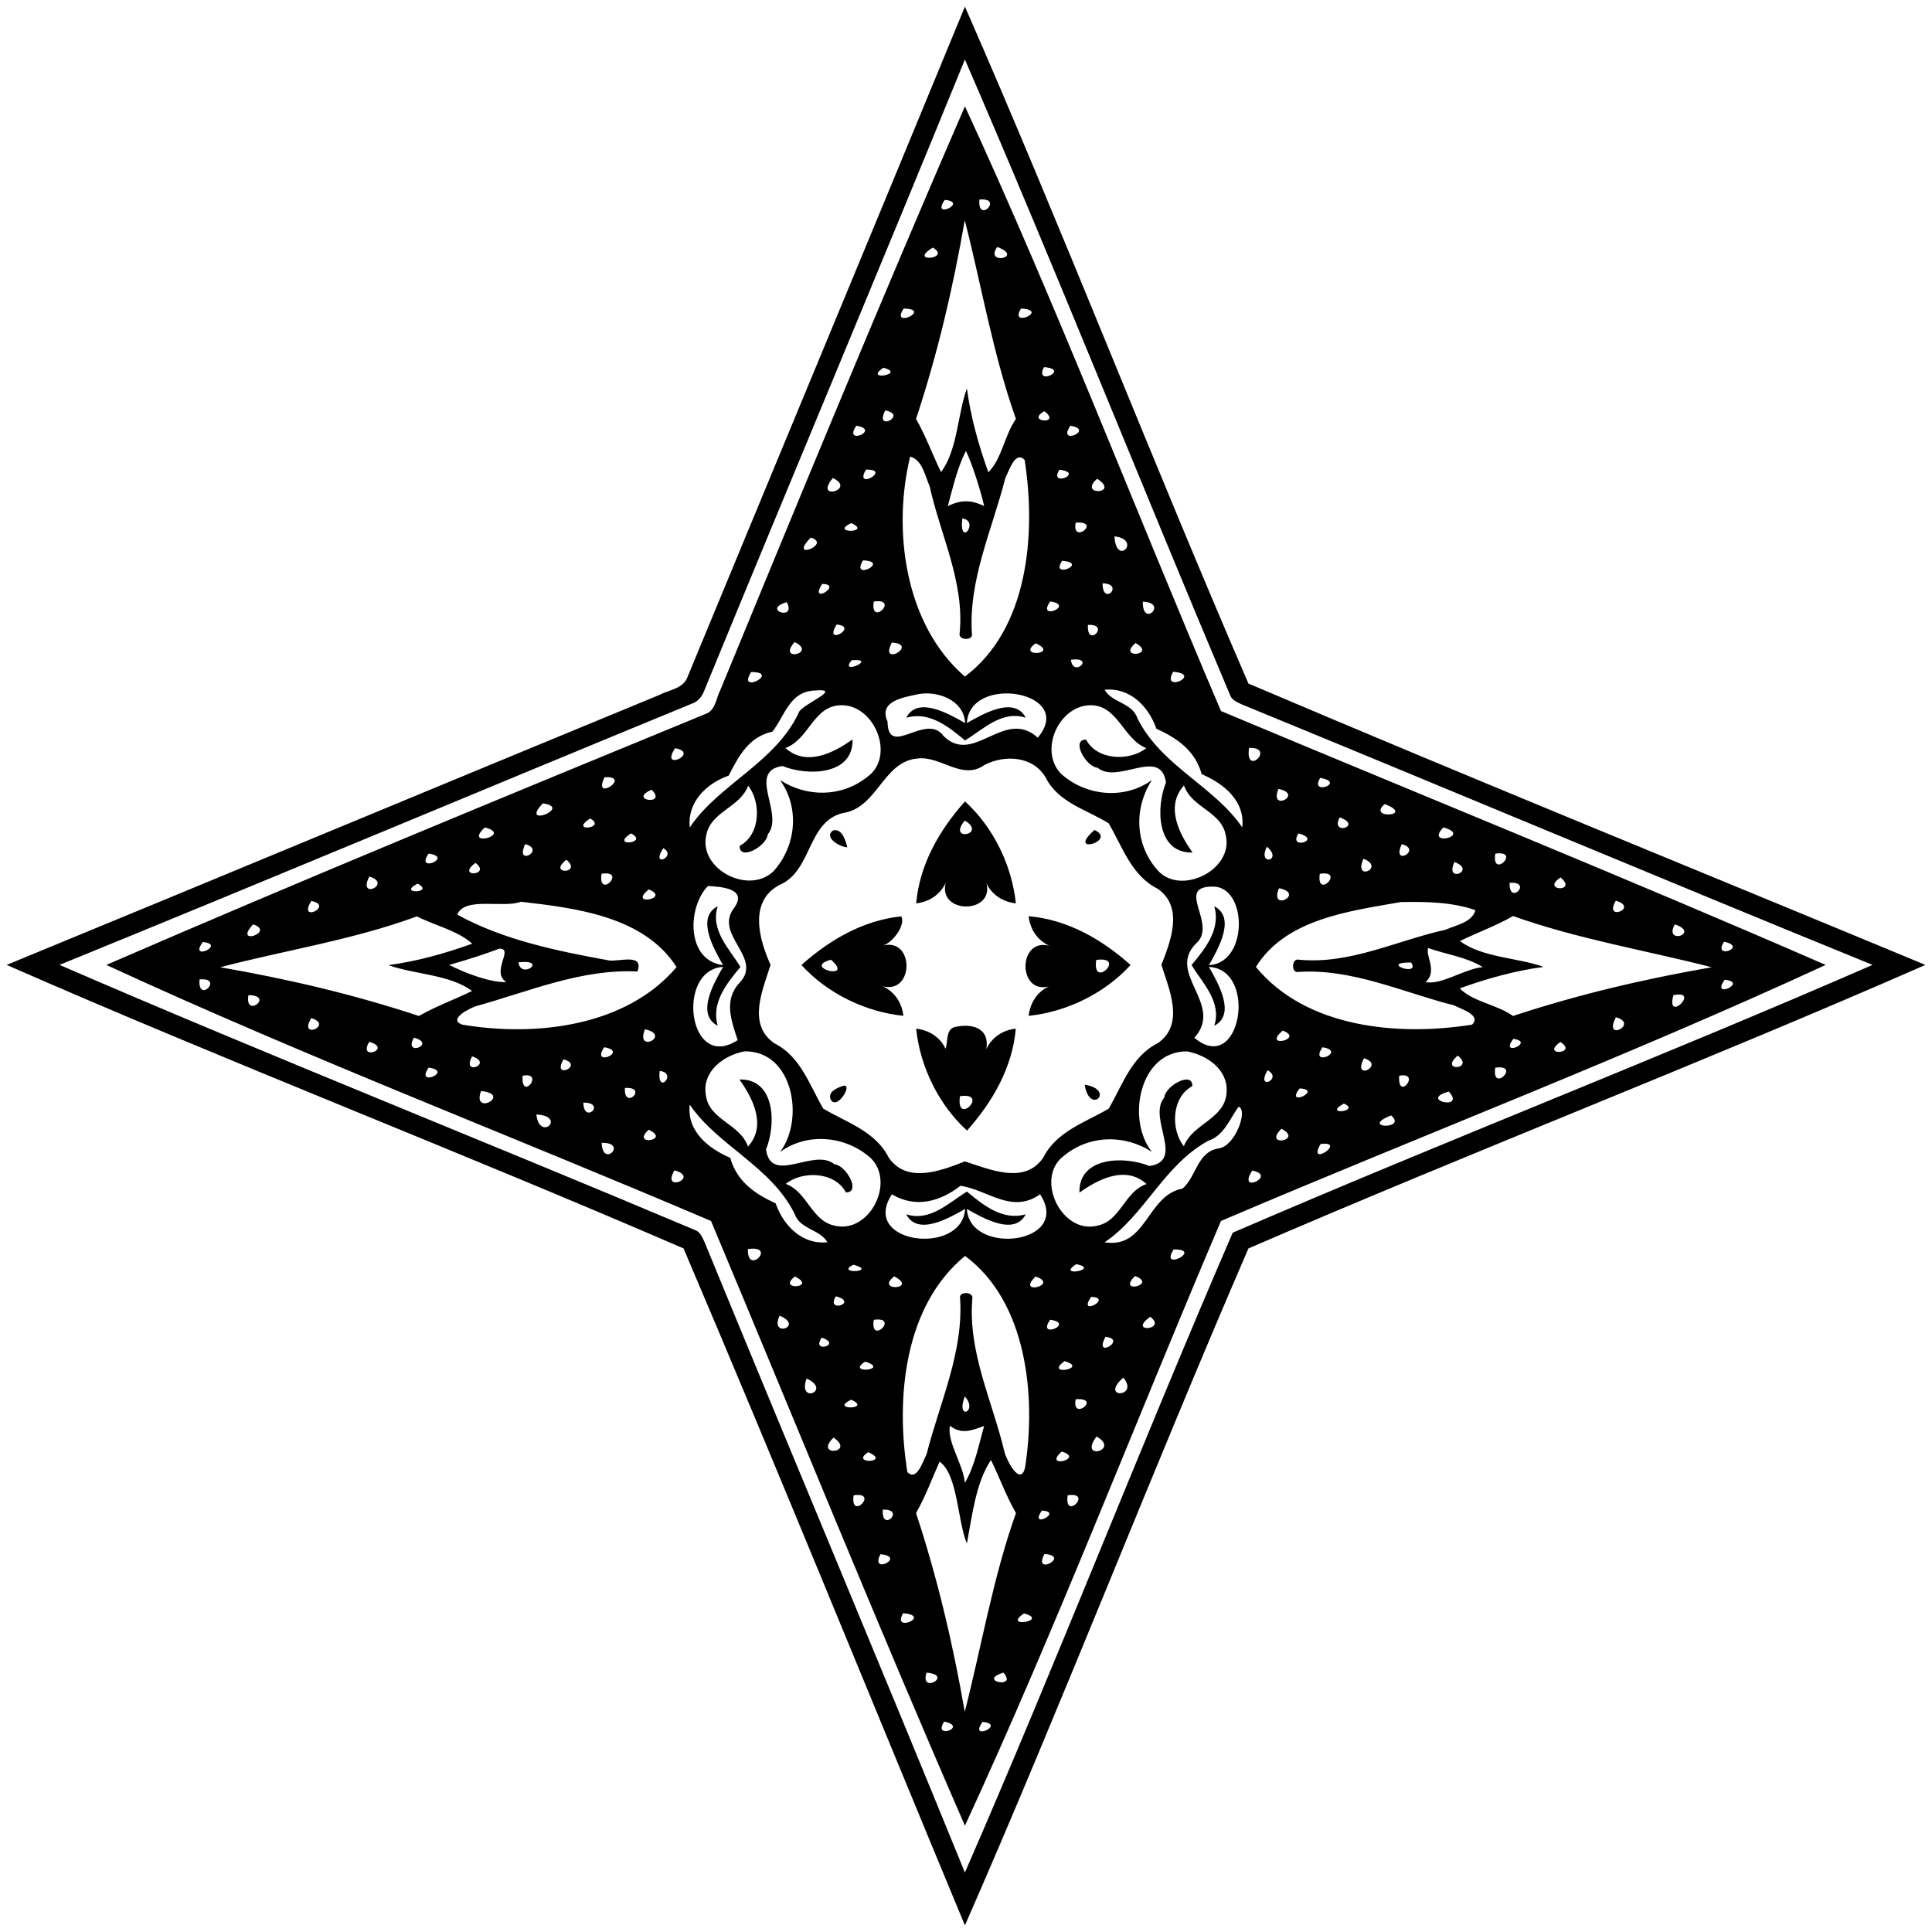 <?xml version="1.0" encoding="UTF-8"?>
<!DOCTYPE svg  PUBLIC '-//W3C//DTD SVG 1.1//EN'  'http://www.w3.org/Graphics/SVG/1.1/DTD/svg11.dtd'>
<svg width="659pt" height="659pt" version="1.1" viewBox="0 0 659 659" xmlns="http://www.w3.org/2000/svg">
<path d="m329.13 2.26c33.15 75.57 63.66 154.54 96.71 230.9 76.6 32.64 153.95 63.99 230.9 95.97-75.57 33.15-154.54 63.66-230.9 96.71-33.05 76.36-63.56 155.33-96.71 230.9-31.98-76.95-63.33-154.3-95.97-230.9-76.36-33.05-155.33-63.56-230.9-96.71 74.29-30.58 148.44-61.51 222.72-92.12 3.12-1.69 7.81-2.04 9.38-5.73 31.56-76.35 63.3-152.64 94.77-229.02m-0.01 18.03c-29.25 71.79-59.34 143.25-88.78 214.98-0.77 2.13-2.14 4.05-4.39 4.76-71.93 29.59-143.65 59.73-215.66 89.09 71.06 30.81 144.95 60.09 216.99 90.54 1.7 0.7 2.31 2.55 3.06 4.07 29.44 71.73 59.53 143.19 88.78 214.98 31.17-71.43 60.14-146.05 91.35-218.24 72.19-31.21 146.81-60.18 218.24-91.35-71.79-29.25-143.25-59.34-214.98-88.78-1.52-0.75-3.37-1.36-4.07-3.06-30.45-72.04-59.73-145.93-90.54-216.99z"/>
<path d="m329.13 36.27c30.9 66.84 58.11 137.76 87.34 206.26 68.75 28.82 138.02 56.86 206.26 86.6-66.84 30.9-137.76 58.11-206.26 87.34-29.23 68.5-56.44 139.42-87.34 206.26-29.74-68.24-57.78-137.51-86.6-206.26-68.5-29.23-139.42-56.44-206.26-87.34 67.84-29.42 136.46-57.64 204.96-85.84 2.82-1.4 3.06-5.12 4.38-7.7 27.44-66.63 54.91-133.34 83.52-199.32m-6.84 31.92c-5 6.91 8.3 0.78 0 0m11.78-0.12c-0.74 8.55 8.55-0.74 0 0m-4.99 7.05c-3.98 22.95-9.29 45.65-16.63 67.78 3.34 5.78 5.67 12.31 8.53 18.11 5.68-7.46 5.72-20.27 8.83-28.5 1.29 9.75 3.99 19.33 7.31 28.57 4.67-4.58 5.45-12.61 9.42-18.17-7.82-21.93-11.94-46.34-17.46-67.79m-10.9 9.34c-8.83 5.32 6.68 3.89 0 0m21.97-0.22c-4.52 6.39 9.52 3.54 0 0m-31.91 21c-4.82 7.21 10.01 0.2 0 0m40.04 0c-4.34 6.88 9.93 0.55 0 0m-46.96 20.2c-7.1 4.76 8.15 2.1 0 0m54.78-0.21c-3.51 6.75 9.29 0.69 0 0m-54.14 14.77c-3.94 7.64 7.9 1.49 0 0m54.29 0.26c-6.71 3.7 6.09 4.73 0 0m-64.15 4.95c-4.79 7.01 8.63 1.43 0 0m73 0c-4.79 7.01 8.63 1.43 0 0m-35.63 8.58c-2.96 5.83-4.45 12.53-6.17 18.82 4.46-2.14 7.93-2.17 12.4 0.01-1.4-6.04-4.28-14.88-6.23-18.83m-19.02 1.95c-6.09 25.07-1.85 57.35 18.68 75.04 21.68-16.3 24.31-48.71 20.37-73.89-3.23-3.34-5.34 3.78-6.58 6.14-4.48 17.68-12.78 35.05-11.37 53.67-0.32 1.87-4.77 1.6-4.21-0.77 1.7-17.39-6.58-33.44-10.22-50.02-1.58-3.54-2.5-9.06-6.67-10.17m-15.07 4.44c-4.32 7.4 9.07-0.17 0 0m65.98 0.04c-3.85 6.19 8.88 1.11 0 0m-77.28 2.84c-6.74 8.08 8.28 3.89 0 0m90.13 0.24c-6.72 6.05 8.18 5.19 0 0m-45.97 13.55c-1.16 10.35 6.06 0.81 0 0m-37.87 1.58c-7.81 3.63 7.41 3.37 0 0m76.55-0.16c-1.48 7.75 9.15-0.63 0 0m-90.37 5.1c-8.07 8.25 7.45 2.18 0 0m103.59-0.42c0.58 10.59 9.5 1.08 0 0m-85.78 8.2c-4.39 7.25 9.53 0.29 0 0m67.94 0.13c-4.34 6.44 9.36 0.78 0 0m-81.85 7.89c-4.82 7.5 7.39 0.12 0 0m95.64-0.19c-0.01 8.1 7.67 0.14 0 0m-107.73 6.41c-8.9 2.64 3.57 6.61 0 0m29.68-0.21c-1.36 8.91 9.03-1.28 0 0m60.19-0.03c-4.88 6.85 8.75 1.3 0 0m31.59 0.09c-0.2 9.17 8.83 0.28 0 0m-104.43 7.78c-4.79 7.7 7.84 0.75 0 0m85.7 0.14c-0.46 8.25 7.92-0.44 0 0m-100.06 5.85c-6.13 7.01 7.95 3.81 0 0m33.19 0.15c-4.57 8.7 9.5 0.66 0 0m49.06 0.26c-6.9 4.93 8.42 3.85 0 0m34.05-0.08c-6.53 5.6 7.49 4.14 0 0m-96.82 5.87c-4.61 5.49 9.27-0.74 0 0m74.78-0.18c0.68 6.31 8.56-1.06 0 0m-109.09 4.21c-5.03 7.95 10.37-0.03 0 0m143.96-0.1c-4.3 7.54 10.36 0.84 0 0m-122.19 6.39c-8.74 0.31-10.24 8.67-14.49 14.02-8.08 1.76-11.55 8.42-14.92 15.01-7.58 2.66-14.17 9-13.28 17.67 9.93-14.83 29.46-22.14 37.36-39.55 2.05-2.93 14.93-7.97 5.33-7.15m98.8-0.25c2.55 4.48 9.42 4.36 11.23 9.77 8.03 16.15 26.27 23.21 35.73 37.18 1.03-9.14-6.39-14.95-13.83-18.17-2.24-8.03-8.36-12.28-15.46-15.5-2.66-7.58-9.01-14.17-17.67-13.28m-63.5 1.48c-4.84 1.11-13.77 2.24-10.53 9.37 0.15 12.8 13.2-3.41 19.15 4.96 10.28 10.15 20.69-9.79 32.09 0.52 13.28-15.73-23.28-21.92-24.18-4.97 5.59-3.19 16.23-9.3 20.07-1.83-8.13-2.63-14.55 4.02-20.7 7.75-5.61-4.69-12.26-10.03-20.04-7.75 3.83-7.47 14.48-1.36 20.07 1.83-0.37-7.79-9.25-11.08-15.93-9.88m-26.2 3.79c-9.66-0.02-10.99 11.63-19.16 14.59 7.31 6.66 17.03 1.26 22.89-2.93 0.33 12.35-15.53 12.53-23.88 9.07-12.29 1.81 0.77 16.37-5.05 23.35-0.34 4.06-9.74 9.16-9.57 3.9 7.23-3.89 7.33-14.99 2.89-20.51-2.81 7.51-12.73 8.73-14.29 16.84-2.65 11.74 14.75 20.57 23.06 12.19 7.61-8.52 8.91-21.53 2.11-30.97 9.18 5.92 20.99 5.94 29.85-1.14 9.55-6.91 2.5-24.45-8.85-24.39m84.12 0.03c-10.4 0.81-16.76 15.73-9.24 23.38 8.52 7.61 21.53 8.91 30.97 2.11-6.09 9.35-5.88 21.62 1.62 30.41 7.68 9.46 26.43 0.4 23.56-11.62-1.52-8.16-11.62-9.27-14.24-16.95-6.66 7.31-1.27 17.03 2.93 22.89-12.35 0.33-12.53-15.53-9.07-23.88-1.81-12.29-16.37 0.77-23.35-5.05-4.06-0.34-9.16-9.74-3.9-9.57 3.88 7.23 14.99 7.33 20.51 2.89-8.12-3.25-9.74-15.3-19.79-14.61m-140.91 14.64c-5.48 8.2 8.74 1.57 0 0m195.77-0.11c-1.48 10.18 9.32-0.34 0 0m-113.12 3.62c-11.77 0.96-13.57 16.95-25.56 18.63-12.1 3.05-10.32 19.75-21.48 24.5-10.62 5.58-6.94 18.64-3.05 27.24-2.58 8.37-8.13 20.28 1.31 26.77 8.94 4.47 11.97 14.28 16.68 22.3 8.02 4.71 17.83 7.74 22.3 16.68 6.23 9.03 17.91 4.47 25.97 1.31 8.37 2.58 20.28 8.13 26.77-1.31 4.47-8.94 14.28-11.97 22.3-16.68 4.71-8.02 7.74-17.83 16.68-22.3 9.44-6.49 3.89-18.4 1.31-26.77 3.16-8.06 7.72-19.74-1.31-25.97-8.94-4.47-11.97-14.28-16.68-22.3-7.46-4.67-17.16-7.04-21.44-15.52-4.22-7.41-13.92-8-20.87-4.41-7.7 5.5-14.89-3.19-22.93-2.17m-106.72 6.38c-4.32 8.88 9.63-0.52 0 0m244.11 0.24c-3.87 6.32 9.12 1.55 0 0m-228.08 4.03c-8.41 3.68 5.71 5.49 0 0m213.85-0.28c-3.36 8.08 8.91 1.86 0 0m-250.94 4.93c-8.23 8.65 10.45 1.38 0 0m287.18 0.24c-6.31 5.32 10.7 4.1 0 0m-271.04 4.91c-7.5 4.86 5.99 3.32 0 0m255.69-0.37c-3.46 6.44 8.15 2.95 0 0m-291.61 3.43c-7.67 7.11 9.86 2.48 0 0m326.98-0.02c-6.64 6.79 10.16 2.89 0 0m-277.1 2.05c-7.53 4.78 6.43 3.37 0 0m227.67 0.01c-3.8 5.88 8.43 2.2 0 0m-263.77 3.65c-3.74 7.91 7.24 1.99 0 0m299 0c-3.74 7.91 7.24 1.99 0 0m-251.91 1.37c-4.59 7.08 4.95 2.78 0 0m205.9-0.5c-3.42 6.8 5.68 4.82 0 0m-285.91 2.35c-4.88 6.85 8.75 1.3 0 0m363.81 0.03c-1.36 8.91 9.03-1.28 0 0m-316.82 2.08c-6.78 5.2 5.68 4.84 0 0m271.85-0.34c-3.64 8.12 7.71 2.96 0 0m-302.88 1.4c-6.94 5.11 5.69 4.39 0 0m333.93-0.3c-3.57 7.48 7.75 2.95 0 0m-290.94 4.02c-1.28 9.03 8.91-1.36 0 0m245 0c-1.28 9.03 8.91-1.36 0 0m-324.2 0.95c-4.24 8.22 8.11 2.48 0 0m406.3 0.31c-6.96 4.68 6.2 5.12 0 0m-389.85 2.1c-7.24 3.77 6.23 3.2 0 0m372.5-0.27c-0.31 8.03 8.16-0.56 0 0m-273.45 1.09c-7.03 7.12-7.53 25.42 5.16 26.98-3.19-5.59-9.3-16.24-1.83-20.07-2.63 8.13 4.02 14.54 7.75 20.7-4.69 5.61-10.03 12.26-7.75 20.04-7.47-3.84-1.36-14.48 1.83-20.07-16.17 0.95-11.98 36.03 4.99 24.98-2.15-6.54-4.87-13.63 0.61-19.54 8.11-8.4-8.36-16.11-2.17-25.09 5.42-6.98-3.73-7.7-8.59-7.93m172.97 0.21c-14.49-0.6 1.27 12.77-6.54 19.46-10.15 10.28 9.79 20.69-0.52 32.09 15.73 13.28 21.92-23.28 4.97-24.18 3.18 5.59 9.3 16.23 1.83 20.07 2.62-8.13-4.02-14.55-7.75-20.7 4.69-5.61 10.02-12.26 7.75-20.04 7.47 3.83 1.35 14.48-1.83 20.07 13.21-0.57 13.28-25.71 2.09-26.77m-193.17 0.95c-7.33 5.96 7.8 3.03 0 0m214.98-0.41c-3.47 8.41 9.22 1.79 0 0m-330.08 4.35c-4.83 7.84 8.02 1.53 0 0m71.54 0.26c-6.24 2.31-19.08-1.87-21.76 4.38 15.69 8.67 34.22 12.45 51.85 15.65 3.44 0.43 11.95-2.54 9.62 3.76-19.07-0.97-37.04 6.84-55.11 11.84-2.36 0.8-9.67 4.54-4.62 6.29 24.98 4.2 55.83 0.71 73.08-19.63-11.01-17.27-34.23-20.13-53.06-22.29m300.08 0.11c-17.76 3.1-39.33 5.83-49.41 22.13 17.11 20.83 48.53 23.69 73.72 19.68 3.34-3.23-3.78-5.34-6.14-6.58-17.68-4.48-35.05-12.78-53.67-11.37-1.88-0.32-1.61-4.77 0.77-4.21 17.39 1.7 33.44-6.58 50.02-10.22 3.54-1.58 9.06-2.5 10.17-6.67-7.87-2.79-17.08-2.94-25.46-2.76m73.35-0.46c-4.35 7.39 8.16 2.35 0 0m-408.95 5.34c-21.64 8-45.9 11.75-67.08 17.35 22.95 3.98 45.65 9.29 67.78 16.63 5.78-3.34 12.31-5.68 18.11-8.53-7.46-5.68-20.27-5.73-28.5-8.83 9.75-1.29 19.33-4 28.57-7.31-4.87-4.43-12.93-6.27-18.88-9.31m373.9-0.12c-5.78 3.34-12.32 5.67-18.11 8.53 7.45 5.68 20.27 5.72 28.5 8.83-9.75 1.29-19.34 3.99-28.57 7.31 4.58 4.67 12.6 5.45 18.17 9.42 22.14-7.31 44.84-12.64 67.79-16.62-21.44-5.53-45.86-9.63-67.78-17.47m-429.77 2.85c-7.04 7.6 7.9 2.59 0 0m484.94-0.01c-3.94 7.2 9.01 3.08 0 0m-502.1 6.03c-5.03 6.88 8.28 0.81 0 0m518.91-0.11c-4.22 6.34 8.44 1.81 0 0m-417.7 2.36c-5.64 2.1-11.36 3.93-17.16 5.55 5.67 2.92 14.22 6.08 19.46 5.85-5.36-3.49 2.73-11.43-2.3-11.4m316.76-0.21c-0.96 2.72 3.26 7.81-0.82 11.61 5.28 1.13 13.19-4.53 19.46-5.09-5.59-3.49-12.5-4.32-18.64-6.52m-310.29 4.88c0.81 6.06 10.35-1.16 0 0m304.46 0.06c-11.19-0.09 3.46 5.1 0 0m-413.24 5.77c-0.74 8.55 8.55-0.74 0 0m520.22 0.12c-5 6.91 8.29 0.78 0 0m-503.54 5.24c-1.43 8.17 9.09 0.14 0 0m486.04 0.03c-2.64 9.86 9.51-2.08 0 0m-464.61 7.8c-4.59 7.6 7.87 2.46 0 0m445.01-0.29c-4.57 8.71 8.11 2.26 0 0m-331.17 4.1c-3.5 8.46 9.25 2.14 0 0m217.53 0.46c-7.34 6.23 7.7 2.94 0 0m-296.36 2.41c-3.79 6.78 8.03 2.14 0 0m375.02 0.41c-5.04 6.45 7.65 1.05 0 0m-390.25 0.99c-4.13 6.77 8.19 2.43 0 0m406.29 0.07c-7.06 4.93 6.32 4.09 0 0m-326.15 1.8c-4.79 7.01 8.63 1.43 0 0m245 0c-4.79 7.01 8.63 1.43 0 0m-197.11 1.39c-7.14 1.33-14.51 6.8-13.25 14.81 1.04 8.68 11.68 9.82 14.4 17.68 6.66-7.32 1.26-17.03-2.93-22.89 12.35-0.33 12.53 15.52 9.07 23.88 1.81 12.29 16.37-0.78 23.35 5.05 4.06 0.34 9.16 9.74 3.9 9.57-3.89-7.24-14.99-7.33-20.51-2.89 7.51 2.8 8.73 12.73 16.84 14.29 11.74 2.65 20.57-14.75 12.19-23.06-8.52-7.61-21.53-8.92-30.97-2.11 8.44-11.14 4.5-34.53-12.09-34.33m150.94 0.02c-16.37-0.15-20.77 23.41-12 34.3-9.35-6.09-21.62-5.88-30.41 1.62-9.46 7.68-0.4 26.43 11.62 23.56 8.16-1.52 9.27-11.62 16.95-14.24-7.32-6.66-17.03-1.27-22.89 2.93-0.33-12.35 15.52-12.53 23.88-9.07 12.29-1.81-0.78-16.37 5.05-23.35 0.34-4.06 9.74-9.16 9.57-3.9-7.24 3.88-7.33 14.99-2.89 20.51 3.03-7.85 13.98-9.18 14.58-18.31 0.6-7.79-6.54-12.72-13.46-14.05m-243.88 1.7c-3.87 6.96 7.52 2.5 0 0m336.2-0.27c-6.66 5.61 5.98 4.84 0 0m-305.03 1.28c-4.22 7.25 7.36 2.04 0 0m273.04-0.37c-4.33 8.16 7.58 2.36 0 0m-319.03 3.19c-4.88 6.85 8.75 1.3 0 0m363.81 0.03c-1.36 8.91 9.03-1.28 0 0m-285.01 1.11c-1.06 8.56 6.31 0.68 0 0m207.35-0.25c-4.28 7.27 5.43 3.02 0 0m-254.11 1.88c-0.63 9.15 7.75-1.48 0 0m299 0c-0.64 9.15 7.75-1.48 0 0m-264.11 4.17c-0.44 7.92 8.25-0.46 0 0m230.16 0.16c-5.31 6.68 8.17 0.47 0 0m-279.23 0.88c-3.24 8.84 10.85 1.14 0 0m330.09 0.19c-10.62 2.94 6.08 6.63 0 0m-295.2 3.77c0.14 7.67 8.1-0.01 0 0m259.41 0.33c-7.58 4.2 6.14 2.65 0 0m-223.12 0.35c-1.03 9.14 6.38 14.95 13.83 18.17 2.24 8.03 8.36 12.27 15.46 15.5 2.66 7.58 9 14.17 17.67 13.28-2.55-4.48-9.42-4.36-11.23-9.77-8.03-16.15-26.27-23.21-35.73-37.18m187.22 0.73c-3.1 4.16-4.84 9.75-10.38 11.63-15.11 8.23-21.82 25.62-35.34 34.6 14.35 2.34 14.34-16.05 26.6-18.31 4.77-4.1 4.94-12.58 12.37-13.72 5.56-0.72 10.08-13.15 6.75-14.2m-239.54 2.64c1.08 9.5 10.59 0.58 0 0m291.57 0.32c-11.16 4.41 5.76 4.95 0 0m-253.25 4.88c-6.32 5.73 7.85 3.65 0 0m215.83-0.33c-6.59 6.48 7.81 4.02 0 0m-231.86 4.81c0.28 8.83 9.17-0.2 0 0m245.21 0.4c-4.84 8.35 9.33-1.19 0 0m-220.36 8.97c-4.79 7.79 8.9 2.57 0 0m197.06 0.08c-5.45 8.3 8.76 1.73 0 0m-99.52 5.2c-7.05 5.41-15.22 7.72-23.41 2.91-11.05 16.96 24.04 21.14 24.98 4.98-5.59 3.18-16.24 9.3-20.07 1.83 8.13 2.62 14.54-4.02 20.7-7.75 5.61 4.69 12.26 10.02 20.04 7.75-3.84 7.47-14.48 1.35-20.07-1.83 0.95 16.17 36.03 11.98 24.98-4.99-9.77 6.87-17.97-1.62-27.15-2.9m-72.52 21.58c-0.34 9.32 10.18-1.48 0 0m145.22 0.12c-5.04 7.89 10.35-0.14 0 0m-71.15 2.22c-20.83 17.11-23.69 48.53-19.68 73.72 3.23 3.34 5.33-3.78 6.58-6.14 4.48-17.68 12.78-35.05 11.37-53.67 0.32-1.88 4.76-1.61 4.21 0.77-1.53 18.13 6.88 34.94 10.97 52.18 0.73 2.92 5.45 11.94 7.02 5.31 3.87-24.59 0.53-56.67-20.47-72.17m-38.09 2.99c-6.59 3.33 8.77 2.44 0 0m76.04-0.19c-7.22 4.61 8.54 1.77 0 0m-95.98 4.21c-6.41 4.92 7.91 3.89 0 0m33.87-0.04c-6.8 5.31 8.48 4.44 0 0m48.22 0.05c-6.97 6.66 8.47 2.87 0 0m33.92-0.17c-6.46 6.36 7.94 2.93 0 0m-102.03 6.91c-3.7 5.96 8 2.19 0 0m87.07 0.2c-4.95 7.03 7.78 0.28 0 0m-106.28 6.41c-3.6 7.82 8.68 3.64 0 0m126.42 0.38c-8.01 5.78 6.07 4.45 0 0m-94.3 1.04c-1.36 8.91 9.03-1.28 0 0m60.19-0.03c-4.88 6.85 8.75 1.3 0 0m-77.94 6.11c-3.85 5.59 7.31 2.4 0 0m96.79-0.26c-4.31 7.93 7.71 0.74 0 0m-81.93 8.43c-6.97 4.36 8.78 2.89 0 0m67.94-0.15c-7.16 5.24 8.7 2.48 0 0m-87.96 5.92c-3.23 8.99 8.85 4.08 0 0m108.03-0.3c-8.41 7.36 5.7 6.82 0 0m-54.08 6.42c-3.17 8.56 4.78 5.12 0 0m-38.71 1.11c-7.81 3.63 7.41 3.37 0 0m76.55-0.16c-1.48 7.75 9.15-0.64 0 0m-42.89 9.05c-1.13 5.28 4.53 13.19 5.09 19.46 3.45-5.85 4.7-12.92 6.58-19.39-4.2 1.47-7.6 3.05-11.67-0.07m-39.7 4.03c-6.93 6.68 7.74 5.31 0 0m89.69-0.37c-6.38 8.53 8.36 4.66 0 0m-77.88 5.34c-6.54 4.29 8.19 3.57 0 0m66-0.21c-6.71 6.08 8.22 2.42 0 0m-41.65 3.45c-2.6 5.87-4.83 11.92-8.03 17.53 7.31 22.14 12.64 44.84 16.62 67.79 5.53-21.44 9.63-45.86 17.47-67.78-3.34-5.78-5.68-12.32-8.53-18.11-5.17 7.76-6.42 18.96-8.21 28.5-3.24-7.67-3.08-23.63-9.32-27.93m-29.31 11.48c-1.28 9.03 8.91-1.36 0 0m73 0c-1.28 9.03 8.91-1.36 0 0m-63.05 4.89c-0.56 8.16 8.03-0.31 0 0m54.27 0.32c-4.66 6.59 7.55 0.35 0 0m-55.06 14.88c-3.83 7.33 9.05 0.86 0 0m55.95-0.08c-4.22 7.75 9.13 0.68 0 0m-48.23 20.21c-4.1 6.97 10.07 0.81 0 0m41.23 0.07c-7.75 5.26 8.96 2.42 0 0m-33.24 20.2c-2.46 7.58 9.48 0.79 0 0m26.2 0c-9.27 2.88 5.19 5.68 0 0m-20.17 16.68c-4.22 6.34 8.44 1.81 0 0m13.09 0.11c-5.03 6.88 8.28 0.81 0 0z"/>
<path d="m329.16 273.36c9.51 8.64 15.97 21.6 17.35 34.78-4.31-0.5-8.2-2.85-10.02-6.87 2.64 10.64-16.64 10.56-13.91-0.14-1.88 4.03-5.67 6.54-10.07 7 1.17-13.29 7.9-24.98 16.65-34.77m-0.06 6.53c-6.26 7.45 7.85 4.78 0 0z"/>
<path d="m284.15 283.26c3.13-0.77 4.23 3.42 4.86 5.75-2.71-0.12-8.15-3.44-4.86-5.75z"/>
<path d="m373.32 283.1c8.07 3.74-9.98 8.83 0 0z"/>
<path d="m307.42 312.57c1.49 2.68-2.4 8.56-6.15 9.94 10.64-2.64 10.56 16.64-0.14 13.91 4.03 1.88 6.54 5.67 7 10.07-13.18-1.34-26.13-7.83-34.77-17.33 9.63-8.58 21.02-15.24 34.06-16.59m-23.97 14.79c-10.22 2.68 8.37 7.36 0 0z"/>
<path d="m350.87 312.51c13.29 1.17 24.98 7.9 34.77 16.65-8.65 9.51-21.6 15.97-34.78 17.35 0.5-4.31 2.85-8.2 6.87-10.02-10.64 2.64-10.56-16.64 0.14-13.91-4.04-1.88-6.55-5.67-7-10.07m23.05 14.92c-1.53 10.34 10.61-1.47 0 0z"/>
<path d="m325.38 350.4c5.48-1.42 12.36-0.18 11.04 7.47 1.88-4.04 5.67-6.55 10.07-7-1.18 13.29-7.91 24.98-16.65 34.77-9.52-8.65-15.97-21.6-17.35-34.78 4.3 0.5 8.2 2.85 10.02 6.87 0.91-2.27 0.01-6.25 2.87-7.33m2.05 23.52c-1.47 10.61 10.34-1.53 0 0z"/>
<path d="m287.51 370.41c3.82-1.2-2.2 8.96-4.25 4.44-0.83-2.52 2.33-3.83 4.25-4.44z"/>
<path d="m369.99 369.99c10.69 1.68 1.68 10.69 0 0z"/>
</svg>
